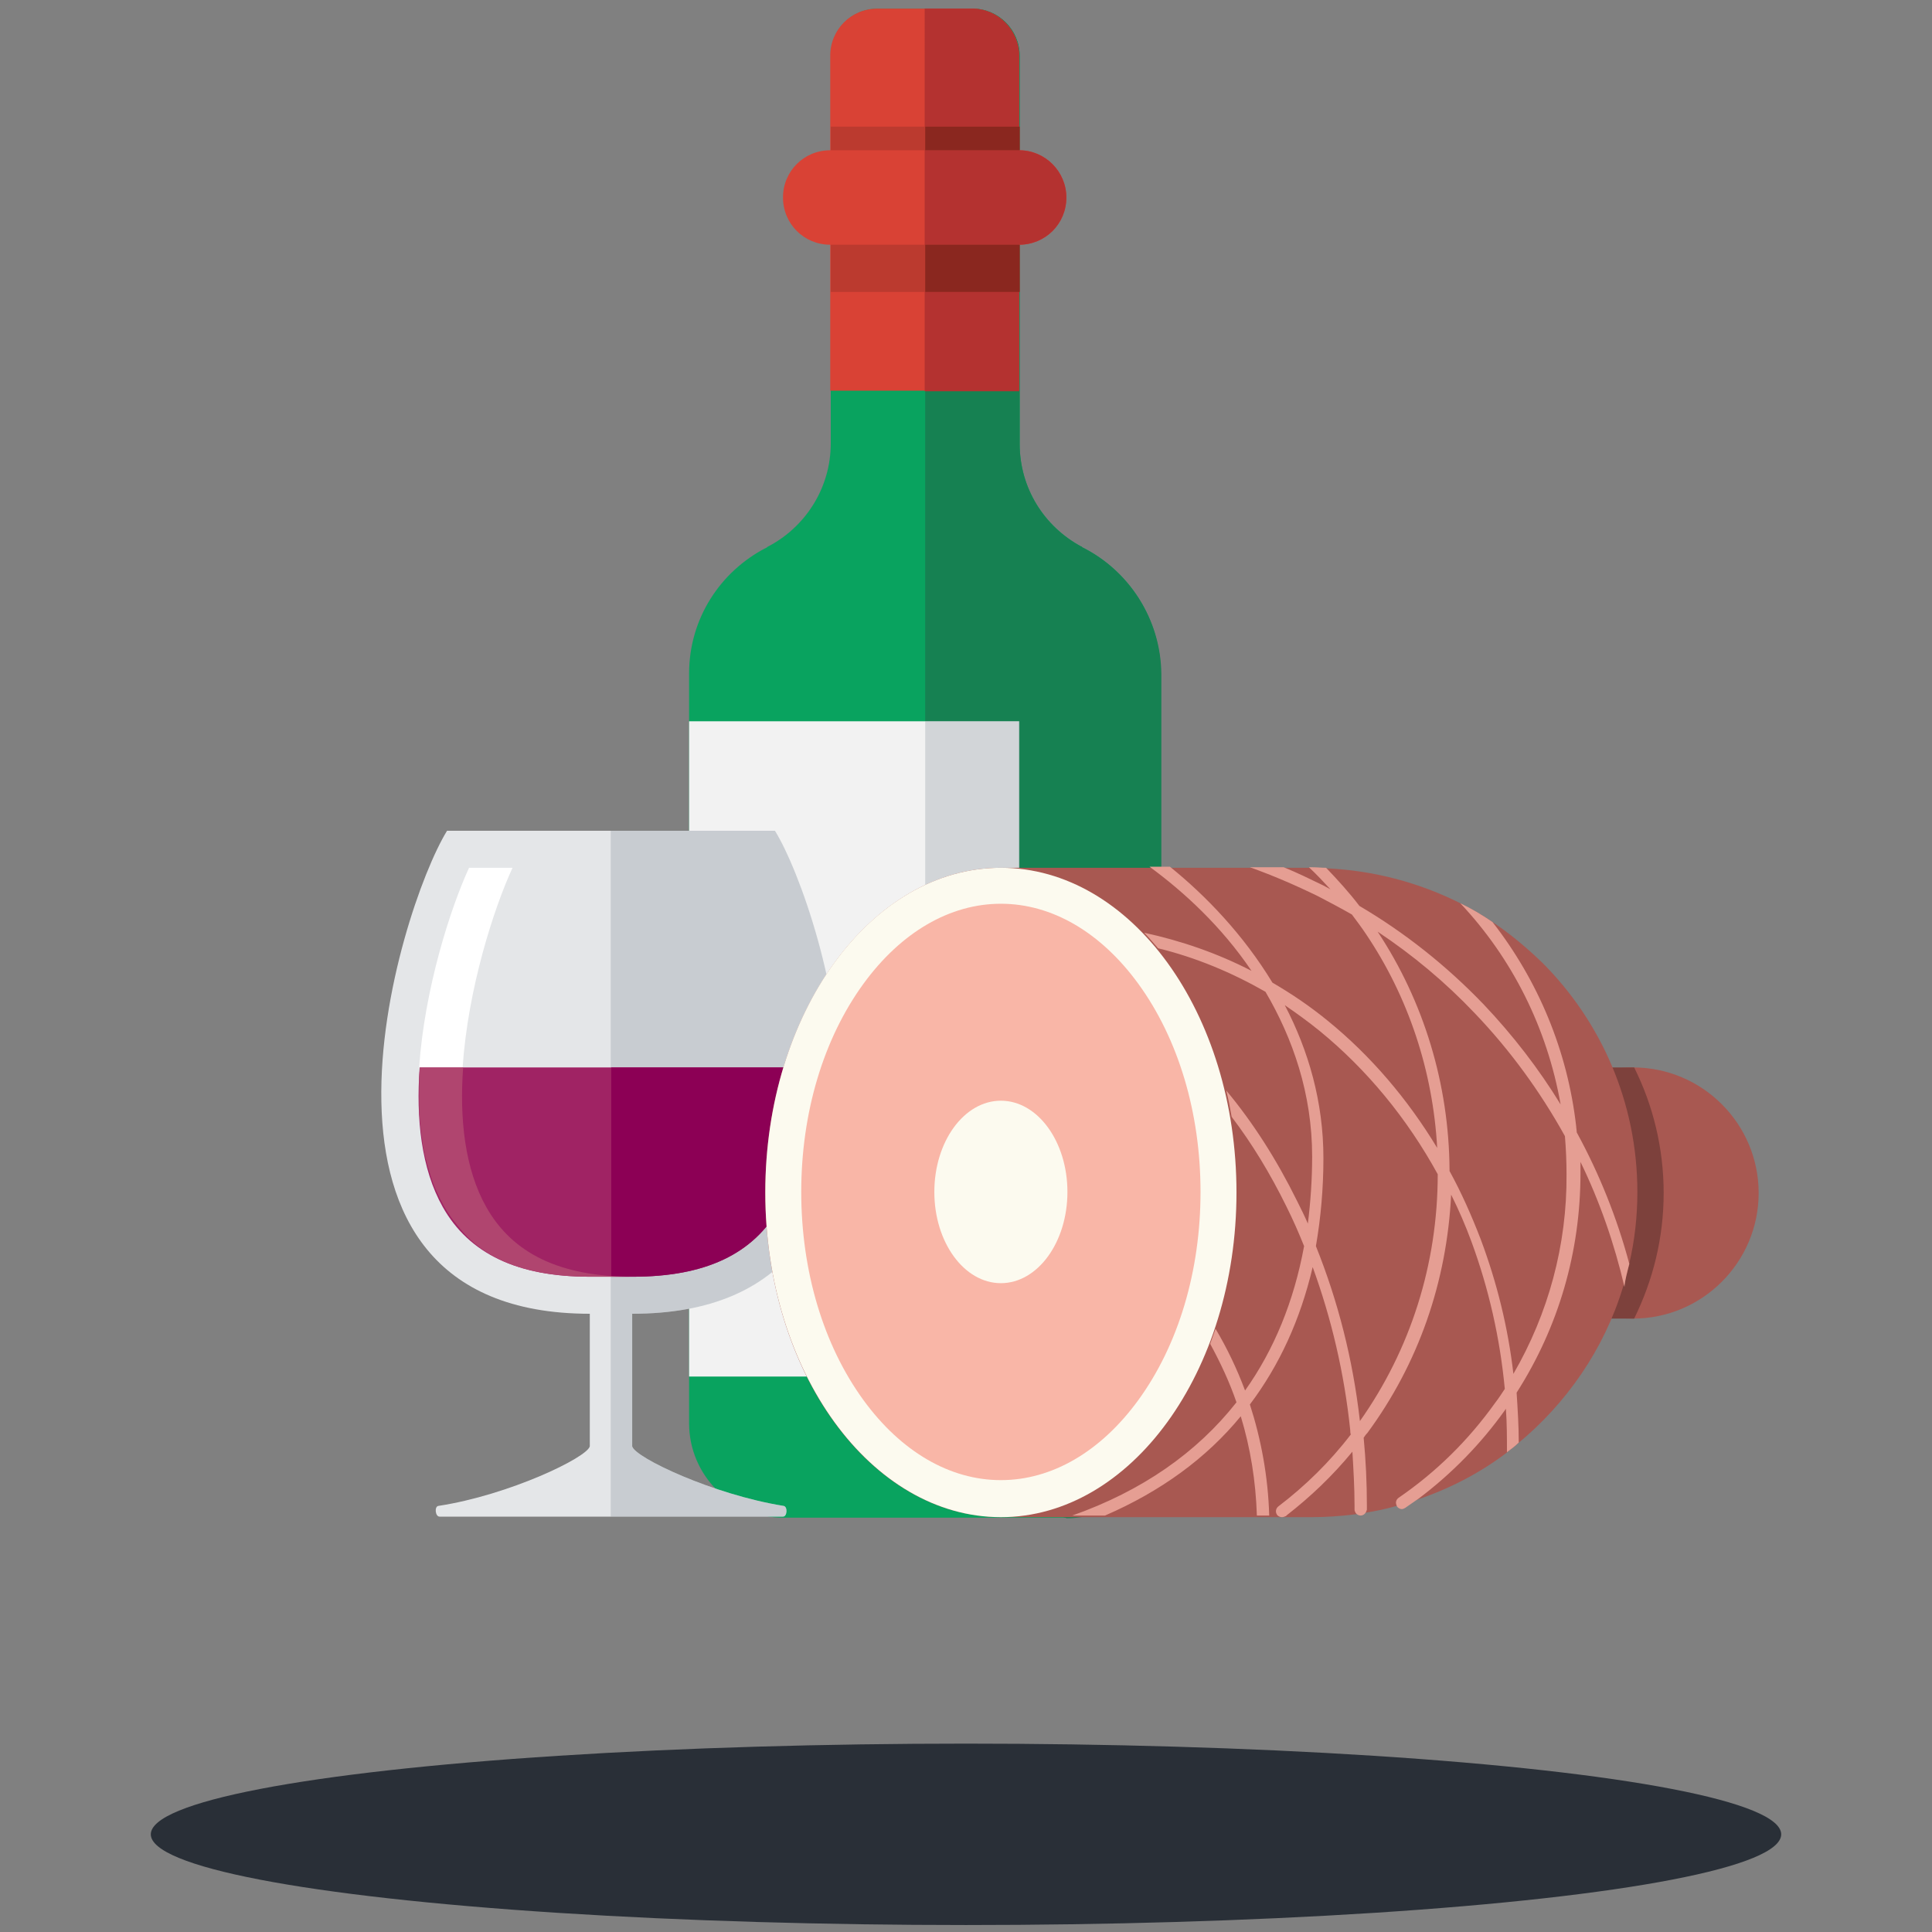 <?xml version="1.0" encoding="utf-8"?>
<!-- Generator: Adobe Illustrator 21.0.0, SVG Export Plug-In . SVG Version: 6.00 Build 0)  -->
<svg version="1.1" id="Layer_1" xmlns="http://www.w3.org/2000/svg" xmlns:xlink="http://www.w3.org/1999/xlink" x="0px" y="0px"
	 viewBox="0 0 360 360" style="enable-background:new 0 0 360 360;" xml:space="preserve">
<rect x="0" y="0" width="360" height="360" fill="#808080" stroke="none"/>
<style type="text/css">
	.st0{fill:none;}
	.st1{fill:#292F37;}
	.st2{fill:#09A35F;}
	.st3{fill:#168152;}
	.st4{fill:#D94235;}
	.st5{fill:#B43230;}
	.st6{fill:#F2F2F2;}
	.st7{opacity:0.3;fill:#87919B;}
	.st8{fill:#BB3A2F;}
	.st9{fill:#8A271F;}
	.st10{fill-rule:evenodd;clip-rule:evenodd;fill:#E4E6E8;}
	.st11{opacity:0.3;fill-rule:evenodd;clip-rule:evenodd;fill:#87919B;}
	.st12{fill:#A02364;}
	.st13{fill:#8C0055;}
	.st14{fill:#FFFFFF;}
	.st15{fill:#B0456F;}
	.st16{fill:#A85851;}
	.st17{fill:#7D413C;}
	.st18{fill:#F9B6A7;}
	.st19{fill:#FCFAEF;}
	.st20{fill:#E59E93;}
</style>
<title>alimentos_bebidas</title>
<g>
	<rect y="0" class="st0" width="360" height="360"/>
	<g>
		<ellipse class="st1" cx="180" cy="341.8" rx="151.9" ry="16.9"/>
		<g>
			<g>
				<path class="st2" d="M201.7,102c-0.1-0.1-0.2-0.2-0.3-0.2c-6.8-3.7-11.4-10.8-11.4-19.1V10.4c0-4.8-3.9-8.8-8.8-8.8h-17.6
					c-4.9,0-8.8,3.9-8.8,8.8v72.2c0,8.4-4.8,15.7-11.8,19.3c-0.1,0.1-0.2,0.2-0.3,0.2c-8.5,4.4-14.3,13.2-14.3,23.4l0,0
					c0,38.6,0,106.4,0,139.7c0,9.7,7.9,17.6,17.6,17.6h52.7c9.7,0,17.6-7.9,17.6-17.6V125.6C216.3,115.3,210.3,106.3,201.7,102z"/>
				<path class="st3" d="M201.7,102c-0.1-0.1-0.2-0.2-0.3-0.2c-6.8-3.7-11.4-10.8-11.4-19.1V10.4c0-4.8-3.9-8.8-8.8-8.8h-8.8V28v9.7
					V275l26.4,7.9c9.7,0,17.6-7.9,17.6-17.6V125.6C216.3,115.3,210.3,106.3,201.7,102z"/>
				<path class="st4" d="M189.9,72.9V10.4c0-4.8-3.9-8.8-8.8-8.8h-17.6c-4.9,0-8.8,3.9-8.8,8.8v62.4H189.9z"/>
				<path class="st4" d="M189.9,28h-35.2c-4.9,0-8.8,3.9-8.8,8.8c0,4.9,3.9,8.8,8.8,8.8h35.2c4.9,0,8.8-3.9,8.8-8.8
					C198.7,32,194.8,28,189.9,28z"/>
				<path class="st5" d="M189.9,28V10.4c0-4.8-3.9-8.8-8.8-8.8h-8.8V28v17.6v27.3h17.6V45.6c4.9,0,8.8-3.9,8.8-8.8
					C198.7,32,194.8,28,189.9,28z"/>
				<rect x="128.4" y="134.4" class="st6" width="61.5" height="122.1"/>
				<rect x="172.4" y="134.4" class="st7" width="17.6" height="122.1"/>
				<rect x="154.8" y="45.6" class="st8" width="35.2" height="8.8"/>
				<rect x="172.4" y="45.6" class="st9" width="17.6" height="8.8"/>
				<rect x="154.8" y="23.6" class="st8" width="35.2" height="4.4"/>
				<rect x="172.4" y="23.6" class="st9" width="17.6" height="4.4"/>
			</g>
			<g>
				<g>
					<path class="st10" d="M146,280.6c-13.1-2.1-27.7-9-28.2-11.1v-24.7c59,0,35.7-75.2,26.6-90H83.3c-9.1,14.8-32.4,90,26.6,90
						v24.7c-0.5,2.1-15.1,9.1-28.2,11.1c-0.8,0.1-0.6,2,0.2,2h64C146.7,282.6,146.8,280.7,146,280.6z"/>
					<path class="st11" d="M146,280.6c-13.1-2.1-27.7-9-28.2-11.1v-24.7c59,0,35.7-75.2,26.6-90h-30.6v127.8h4h28
						C146.7,282.6,146.8,280.7,146,280.6z"/>
					<path class="st12" d="M145.3,224.9c-4.9,8.8-13.9,13-27.4,13h-8c-13.5,0-22.5-4.3-27.4-13c-4-7.1-5-16.5-4.3-26h71.5
						C150.2,208.4,149.3,217.8,145.3,224.9z"/>
					<path class="st13" d="M145.3,224.9c-4.9,8.8-13.9,13-27.4,13h-4v-39h35.7C150.2,208.4,149.3,217.8,145.3,224.9z"/>
					<g>
						<path class="st14" d="M95.5,161.7h-8.1c-3.5,7.6-8.3,22.6-9.3,37.2h8.1C87.2,184.2,92,169.3,95.5,161.7z"/>
						<path class="st15" d="M109.9,237.9h8c-13.5,0-22.4-4.3-27.3-13c-4-7.1-5-16.5-4.3-26h-8.1c0,0.2,0,0.4,0,0.6
							c-0.1,0.9-0.1,1.9-0.1,2.8c0,0.1,0,0.1,0,0.2c0,1.1,0,2.1,0,3.2c0,0.2,0,0.3,0,0.5c0,1.1,0.1,2.2,0.2,3.2c0,0,0,0,0,0
							c0.1,1.1,0.2,2.1,0.4,3.1c0,0.1,0,0.2,0,0.3c0.2,1,0.3,2,0.6,3c0,0.1,0,0.2,0.1,0.3c0.2,1,0.5,1.9,0.8,2.8c0,0,0,0.1,0,0.1
							c0.3,0.9,0.6,1.8,1,2.7c0.1,0.1,0.1,0.3,0.2,0.4c0.4,0.9,0.8,1.7,1.3,2.6c1,1.8,2.2,3.3,3.5,4.8
							C91.2,235.2,99.1,237.9,109.9,237.9z"/>
					</g>
				</g>
				<g>
					<path class="st16" d="M304.3,245.7L304.3,245.7c-12.9,0-23.4-10.5-23.4-23.4v0c0-12.9,10.5-23.4,23.4-23.4h0
						c12.9,0,23.4,10.5,23.4,23.4v0C327.7,235.2,317.2,245.7,304.3,245.7z"/>
					<path class="st17" d="M310,222.3c0,8.4-2,16.3-5.5,23.4h-16.6v-46.8h16.6C308,205.9,310,213.9,310,222.3z"/>
					<path class="st16" d="M305.1,222.1c0,4.6-0.5,9-1.5,13.3c-0.3,1.5-0.7,3-1.2,4.5c-3.5,11.5-10.5,21.6-19.6,29.1
						c-0.7,0.6-1.5,1.2-2.2,1.8c-4.9,3.7-10.5,6.6-16.4,8.6c-1.4,0.5-2.8,0.9-4.3,1.3c-1.8,0.5-3.7,0.9-5.6,1.2
						c-0.7,0.1-1.3,0.2-2,0.3c-2.5,0.3-5.1,0.5-7.7,0.5h-58.1c-24.3,0-43.9-27.1-43.9-60.5s19.7-60.5,43.9-60.5h58.1
						c0.8,0,1.7,0,2.5,0.1c9,0.4,17.4,2.7,25,6.5c2.1,1.1,4.1,2.2,6,3.5c3.3,2.2,6.4,4.8,9.3,7.6
						C298.3,190.3,305.1,205.4,305.1,222.1z"/>
					<g>
						<path class="st18" d="M186.5,279.2c-22.4,0-40.6-25.6-40.6-57.1s18.2-57.1,40.6-57.1c22.4,0,40.6,25.6,40.6,57.1
							S208.9,279.2,186.5,279.2z"/>
						<path class="st19" d="M186.5,168.4c9.5,0,18.6,5.3,25.6,14.9c7.5,10.3,11.6,24.1,11.6,38.8c0,14.7-4.1,28.5-11.6,38.8
							c-7,9.6-16.1,14.9-25.6,14.9s-18.6-5.3-25.6-14.9c-7.5-10.3-11.6-24.1-11.6-38.8c0-14.7,4.1-28.5,11.6-38.8
							C167.9,173.7,177,168.4,186.5,168.4 M186.5,161.7c-24.3,0-43.9,27.1-43.9,60.5s19.7,60.5,43.9,60.5s43.9-27.1,43.9-60.5
							S210.8,161.7,186.5,161.7L186.5,161.7z"/>
					</g>
					<path class="st20" d="M303.6,235.5c-2.3-8.6-5.6-16.8-9.8-24.5c0-0.4-0.1-0.8-0.1-1.1c-1.6-14.1-7.1-27.2-15.6-38.1
						c-1.9-1.3-3.9-2.5-6-3.5c9.7,10.3,16.2,23.3,18.7,37.5c-4.1-6.7-8.9-12.9-14.3-18.6c-6.9-7.2-14.7-13.4-23.2-18.4
						c-1.9-2.5-4-4.8-6.2-7.1c-0.8,0-1.7-0.1-2.5-0.1h-0.7c1.4,1.3,2.7,2.7,4,4.1c-0.4-0.2-0.9-0.5-1.3-0.7
						c-2.5-1.2-4.9-2.4-7.4-3.4h-6.3c0,0,0,0,0,0c4.2,1.5,8.4,3.3,12.7,5.4c2.1,1.1,4.2,2.2,6.3,3.4c0.9,1.2,1.8,2.4,2.6,3.6
						c7.9,11.7,12.5,25.5,13.3,39.9c-5.5-9.1-12.4-17.2-20.4-23.7c-3.3-2.7-6.7-5-10.3-7.1c-5.4-8.9-12.4-16.2-19.1-21.6h-3.8
						c6.3,4.6,13.4,11.1,19,19.4c-6.4-3.3-13.1-5.6-20-7.1c0.9,0.9,1.7,1.9,2.6,2.9c7,1.7,13.7,4.5,20,8.1c5.1,8.7,8.7,19,8.7,30.7
						c0,4.3-0.3,8.5-0.8,12.5c-0.6-1.4-1.3-2.8-2-4.2c-3.8-7.7-8.2-14.6-13.2-20.6c0.4,1.6,0.7,3.2,1,4.9c3.8,5,7.2,10.6,10.2,16.7
						c1.2,2.4,2.3,4.9,3.3,7.4c-1.9,10.3-5.6,19.3-11,26.9c-1.5-4-3.3-7.8-5.5-11.5c-0.3,0.9-0.7,1.9-1,2.8
						c1.9,3.5,3.6,7.1,4.9,10.9c-7.4,9.4-17.6,16.5-30.6,21.1h6.1c10.4-4.5,18.9-10.7,25.3-18.5c1.8,5.9,2.8,12.1,3,18.5h2.3
						c-0.2-7.2-1.5-14.2-3.6-20.7c5.5-7.3,9.4-15.8,11.7-25.6c3.5,9.6,5.9,19.8,7,30.4c0,0.2,0,0.5,0.1,0.8
						c-3.9,5.1-8.5,9.6-13.5,13.4c-0.5,0.4-0.6,1.1-0.2,1.6c0,0.1,0.1,0.1,0.1,0.1c0.2,0.2,0.5,0.3,0.8,0.3c0.2,0,0.5-0.1,0.7-0.2
						c0,0,0.1,0,0.1-0.1c4.5-3.5,8.6-7.4,12.3-11.9c0.2,3.3,0.4,6.7,0.4,10l0,0.8c0,0.2,0.1,0.4,0.2,0.6c0.2,0.3,0.6,0.5,0.9,0.5
						c0.5,0,0.9-0.3,1.1-0.8c0-0.1,0.1-0.2,0.1-0.3l0-0.8c0-4.2-0.2-8.4-0.6-12.6c0.2-0.3,0.4-0.6,0.7-0.9
						c9.5-12.9,14.8-28.1,15.6-44.4c1.4,2.8,2.7,5.8,3.8,8.8c3.2,8.7,5.3,17.9,6.2,27.4c-0.6,0.9-1.1,1.7-1.8,2.6
						c-5,7-11,12.9-18,17.7c-0.4,0.3-0.6,0.8-0.4,1.3c0,0.1,0.1,0.2,0.1,0.3c0.2,0.3,0.6,0.5,0.9,0.5c0.2,0,0.4-0.1,0.6-0.2
						c0.9-0.6,1.7-1.2,2.6-1.8c6.1-4.6,11.5-10.1,16-16.4c0.1-0.1,0.1-0.2,0.2-0.3c0.2,2.7,0.2,5.4,0.2,8.1c0.8-0.6,1.5-1.1,2.2-1.8
						c0-3.1-0.2-6.2-0.4-9.3c7.8-12.2,11.9-26.2,11.9-40.9c0-0.7,0-1.4,0-2.1c3.6,7.4,6.3,15.2,8.2,23.3
						C302.8,238.5,303.2,237,303.6,235.5z M253.4,264.8c-1.3-11.5-4.1-22.4-8.2-32.6c0.9-5.2,1.4-10.7,1.4-16.4
						c0-10.5-2.8-20.1-7.2-28.5c2.2,1.5,4.4,3.1,6.5,4.8c8.8,7.2,16.3,16.3,22,26.7C267.9,235.6,262.8,251.5,253.4,264.8z M282,256
						c-1-8.7-3.1-17.1-6.1-25.1c-1.7-4.4-3.6-8.7-5.8-12.7l0-0.2c-0.1-16-4.8-31.4-13.4-44.4c6.6,4.4,12.6,9.4,18.1,15.2
						c6.6,6.9,12.2,14.6,16.8,22.9c0.2,2.4,0.3,4.8,0.3,7.1C292,232,288.5,244.8,282,256z"/>
					<ellipse class="st19" cx="186.5" cy="222.1" rx="12.4" ry="17"/>
				</g>
			</g>
		</g>
	</g>
</g>
</svg>
